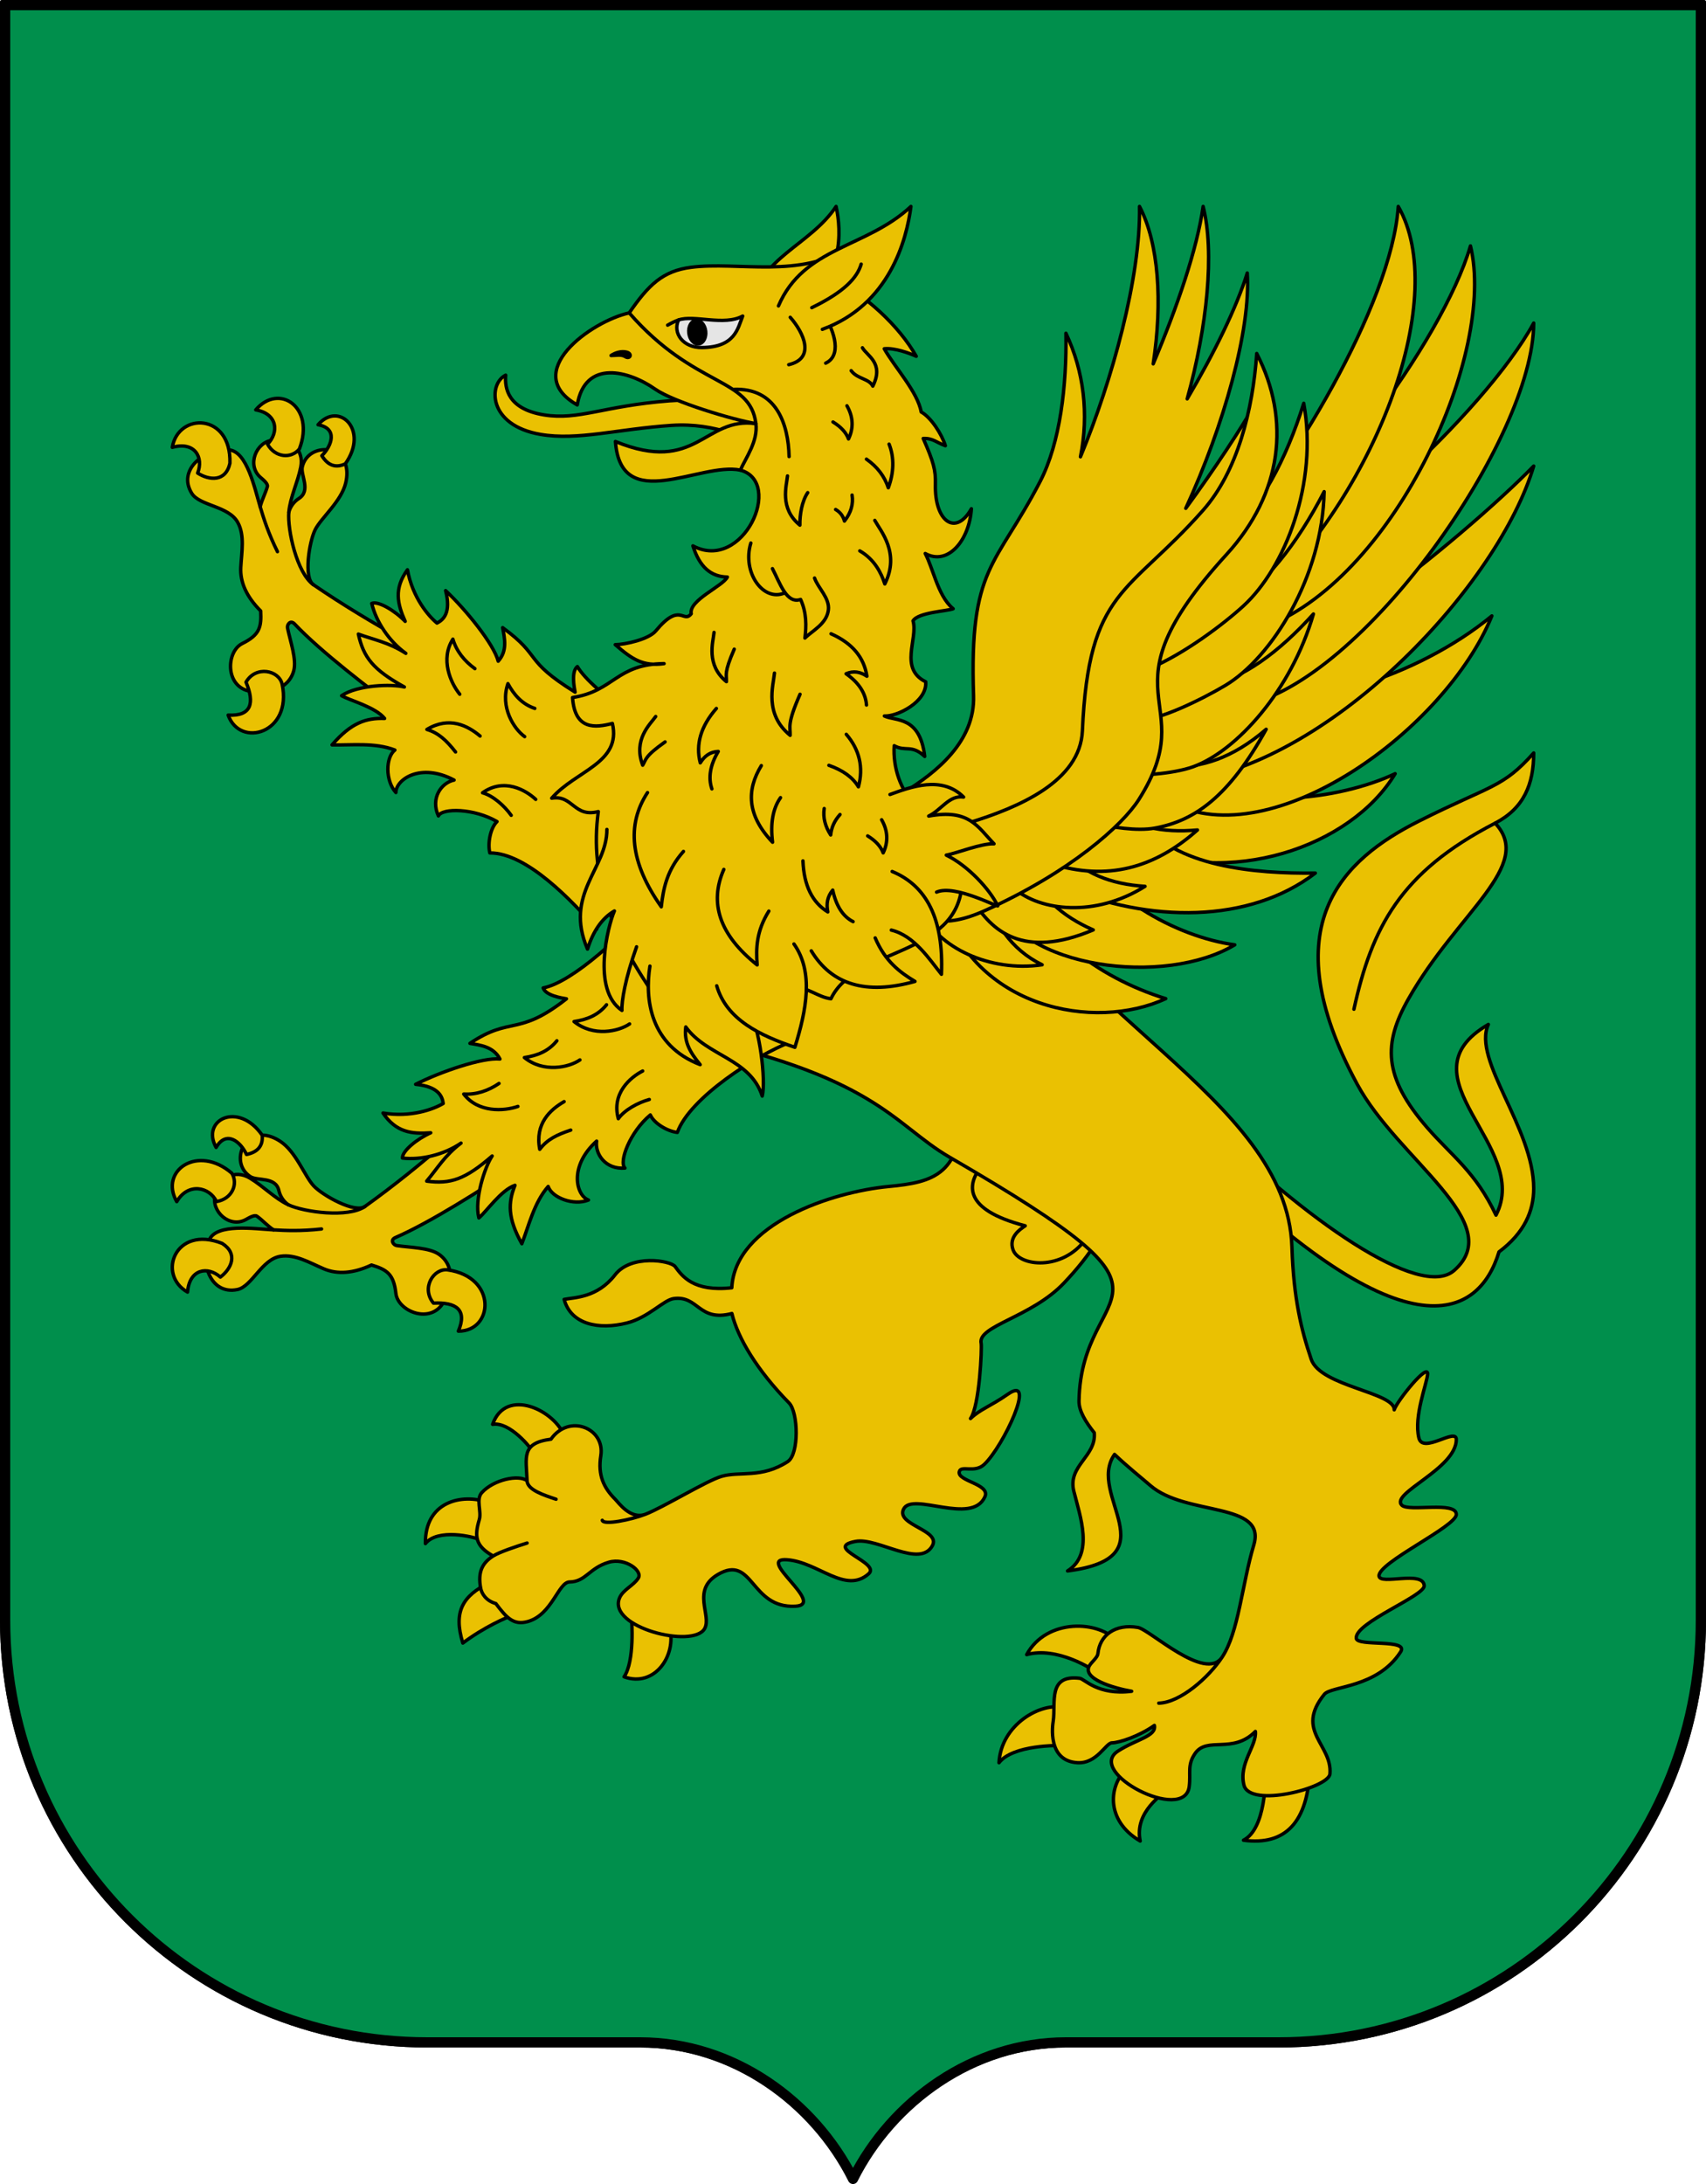 <?xml version="1.0" encoding="utf-8"?><!DOCTYPE svg PUBLIC "-//W3C//DTD SVG 1.1//EN" "http://www.w3.org/Graphics/SVG/1.1/DTD/svg11.dtd"><svg viewBox="0 0 500 640" xmlns="http://www.w3.org/2000/svg"><path d="m.5.5v474.25c0 68.898 55.852 124.75 124.75 124.75h62.375c27.289 0 50.92 17.163 62.375 40 11.455-22.837 35.086-40 62.375-40h62.375c68.898 0 124.75-55.852 124.75-124.75v-474.25z" fill="#008f4c" stroke="#000" stroke-linecap="round" stroke-linejoin="round"/><g stroke="#000" stroke-linecap="round" stroke-linejoin="round"><path d="m333.973 60.5c.363 20.66-8.001 50.932-17.307 73.365 2.504-12.54.991-25.093-4.261-36.213.243 15.235-1.645 32.038-7.585 43.495-12.976 25.026-20.782 24.735-19.483 62.696.464 13.551-11.076 22.593-20.32 28.308-11.928 7.373-13.304 13.666-10.855 21.09.833 2.526 2.107 4.443 3.865 5.375 1.917 3.948 5.344 7.05 9.502 8.712 10.676 14.256 28.056 13.714 38.653 4.706-5.385-1.28-10.702-3.637-15.438-7.077 9.971 1.038 21.125-2.426 27.848-9.581-5.745-.038-12.546-2.218-18.658-6.277 12.569.425 24.613-4.508 32.987-15.563-6.162 1.216-13.557 2.024-20.223.831 14.875-2.192 28.628-14.507 33.975-29.916-4.597 3.97-10.814 7.357-17.195 9.324 14.863-11.742 28.74-34.68 33.094-54.581-5.456 7.719-12.389 14.639-19.765 19.936 12.967-19.68 22.716-43.436 25.277-61.125-4.388 7.652-11.956 19.237-20.555 30.955 11.124-24.118 19.116-52.427 18.019-68.953-3.133 10.141-9.783 23.657-17.602 36.88 5.889-21.27 8.06-42.958 4.672-56.388-1.757 12.396-7.518 29.315-14.633 46.133 2.767-18.176 1.628-35.348-4.012-46.133z" fill="#eac102" fill-rule="evenodd"/><path d="m70.986 188.594c5.179-2.562 5.657-4.874 5.411-9.567-4.14-4.134-6.068-8.433-5.829-12.772.252-4.579 1.207-9.319-.874-13.144-2.65-4.872-11.205-4.853-13.488-8.537-4.298-6.936 3.748-13.246 10.895-12.731 5.292.381 7.522 11.251 9.157 16.683.494-2.094 1.612-4.108 2.101-5.936.23-.858-1.217-2.002-2.063-2.748-4.027-3.552-1.223-10.382 3.658-10.853 5.167-.499 9.232 2.612 8.188 7.901-.893 4.521-3.094 8.791-3.491 13.203.459-1.744 1.617-3.16 2.965-4.026 3.593-2.308.446-6.854.979-9.218.721-3.203 3.561-5.264 7.121-5.061 1.952.111 4.656 1.917 5.491 4.131.619 1.643.586 3.572.138 5.513-1.261 5.464-7.22 10.29-8.974 13.797-1.724 3.446-3.461 14.102-.518 16.116 16.613 11.375 37.723 22.821 48.845 26.998l-5.088 22.862c-5.739-4.237-15.103-10.251-17.89-12.332-9.562-7.138-23.652-17.866-31.362-26.011-1.284-1.357-2.277.262-2.095 1.138.843 4.05 2.719 9.256 1.831 12.538-1.542 5.694-7.863 6.816-12.6 6.071-7.653-1.204-7.232-11.676-2.505-14.015z" fill="#eac102"/><path d="m76.258 148.526c.99 3.309 2.344 7.654 5.058 13.129" fill="none"/><path d="m84.651 150.093c-.445 5.09 2.32 17.791 7.2 21.252" fill="none"/><path d="m82.685 200.487c3.046 14.441-12.341 18.783-15.817 9.073 6.828.364 7.814-3.54 5.233-9.661 2.876-4.961 9.68-3.494 10.585.588z" fill="#eac102" fill-rule="evenodd"/><path d="m67.385 135.745c.439-14.819-15.188-14.927-16.884-4.656 6.634-1.823 9.22 2.96 7.424 7.538 3.412 2.19 8.234 2.651 9.461-2.882z" fill="#eac102" fill-rule="evenodd"/><path d="m87.747 131.559c4.681-12.257-5.986-19.456-12.79-11.453 6.468 1.156 6.819 6.637 3.453 10.063 2.221 3.968 6.984 4.321 9.337 1.39z" fill="#eac102" fill-rule="evenodd"/><path d="m101.206 135.919c7.078-9.982-1.918-18.487-7.991-11.451 5.806 1.046 4.118 6.065 1.112 9.075 1.889 3.06 4.261 3.625 6.879 2.376z" fill="#eac102" fill-rule="evenodd"/><path d="m208.386 221.207c-15.745-5.49-34.795-18.518-39.166-25.875-1.843 1.438-.936 6.05-.67 7.495-15.408-9.57-9.498-10.352-21.231-18.901.566 3.152 1.455 6.787-1.306 9.832-1.251-4.971-9.59-15.245-15.411-20.682 1.635 6.399-.565 8.518-2.525 9.511-2.405-1.95-7.153-7.387-8.664-15.623-3.996 5.535-2.973 9.935-.66 15.12-3.019-3.134-7.913-6.075-9.796-5.251 1.236 5.293 5.079 11.117 9.984 14.626-5.023-3.26-9.491-4.002-13.911-5.649 1.51 6.851 4.29 10.416 13.484 15.506-3.742-.924-13.751-.605-18.395 2.548 2.265 1.355 9.986 3.342 12.601 6.678-5.451-.179-9.764 1.228-15.408 7.739 5.627.132 12.531-.763 18.418 1.512-2.717 2.141-2.855 8.948.297 12.448.02-3.828 7.231-8.865 17.056-3.647-3.711.777-6.989 5.289-4.598 10.5 1.099-2.381 10.513-2.233 17.184 1.664-1.937 1.828-2.812 6.364-2.106 9.188 10.828-.071 24.235 14.182 31.325 22.314" fill="#eac102"/><path d="m153.774 215.863c-3.147-2.237-7.276-8.655-4.912-15.522 1.807 3.312 4.136 5.988 7.883 7.257" fill="none"/><path d="m134.748 203.441c-2.751-3.383-5.742-10.322-2.012-16.144 1.018 3.468 3.31 6.38 6.448 8.644" fill="none"/><path d="m140.701 215.684c-3.666-3.063-9.039-5.856-15.582-1.927 3.471 1.038 5.769 3.289 8.396 6.602" fill="none"/><path d="m157.007 234.248c-2.903-2.7-9.239-6.418-15.582-1.927 2.963.796 6.344 3.719 8.396 6.602" fill="none"/><path d="m144.379 417.39c4.926-.851 11.22 6.737 12.092 8.509l9.069-4.747c-2.711-7.864-17.265-14.831-21.161-3.762z" fill="#eac102"/><path d="m124.68 452.339c3.55-4.505 14.176-2.081 16.154-1.064l2.49-10.932c-8.219-2.927-18.829-.145-18.645 11.996z" fill="#eac102"/><path d="m135.65 481.488c6.115-4.614 12.744-7.542 15.126-8.344l-7.484-9.3c-7.622 3.822-10.504 8.357-7.643 17.644z" fill="#eac102"/><path d="m182.909 491.376c3.119-4.603 2.299-16.322 2.095-18.202l11.262 3.869c2.058 8.051-4.335 17.566-13.357 14.333z" fill="#eac102"/><path d="m231.254 411.111c2.728 2.792 2.987 15.021-.385 17.205-7.695 4.986-14.033 2.76-19.361 4.306-4.455 1.293-16.981 9.041-22.338 11.112-4.306 1.664-12.287 3.249-12.647 1.781.355 1.473 8.277-.106 12.647-1.781-4.353 1.675-7.859-3.385-8.853-4.377-3.343-3.335-5.149-7.023-4.232-12.771 1.295-8.122-9.309-12.384-14.611-4.844-8.846 1.138-7.234 5.341-6.996 12.19.094 2.695 4.998 4.235 8.496 5.403-3.53-1.201-8.412-2.723-8.496-5.403-2.419-1.933-9.844-.333-13.279 3.484-1.77 1.966-.02 5.505-.726 7.885-1.444 4.872-1.221 7.721 4.066 10.67 1.763-1.145 6.869-2.836 9.941-3.793-3.063.957-8.191 2.671-9.941 3.793-3.028 1.941-4.639 4.519-3.632 9.57.264 1.324 1.427 3.53 4.41 4.363 3.094 4.074 5.125 6.484 9.408 5.264 7.108-2.026 8.906-11.535 12.209-11.585 4.795-.069 5.738-4.132 11.556-5.801 4.754-1.364 9.938 2.506 8.579 4.676-1.377 2.198-4.517 3.388-5.515 5.856-3.48 8.604 21.635 14.887 24.961 8.932 2.165-3.876-4.003-11.27 3.91-15.875 10.361-6.029 9.431 10.045 22.718 9.316 9.146-.502-12.115-14.414-2.381-13.615 9.166.752 16.981 10.139 23.817 4.12 3.729-3.283-13.539-7.657-3.847-9.495 6.489-1.23 18.843 7.955 22.535 1.254 2.541-4.612-10.798-6.051-8.428-10.749 2.59-5.133 19.996 4.9 23.817-3.583 1.699-3.772-8.153-4.537-7.511-7.345.463-2.026 4.498.54 7.328-2.15 5.727-5.443 15.452-26.496 6.962-20.601-5.353 3.716-8.144 4.419-10.992 7.165 2.667-3.714 3.371-20.865 3.114-22.034-1.125-5.135 14.757-7.619 24.276-17.674 7.932-8.379 13.01-16.142 16.213-27.291l-45.853-25.555c-.142 21.128-8.425 23.295-21.774 24.56-16.487 1.562-44.971 10.903-45.945 29.67-11.294 1.267-14.589-3.472-16.61-6.216-1.308-1.776-12.88-3.673-17.614 2.442-5.223 6.746-11.87 6.578-14.909 7.185 1.996 7.353 10.136 8.976 18.366 6.921 6.335-1.582 10.799-6.777 13.762-7.161 7.28-.945 7.24 6.92 17.035 4.377 1.773 7.255 7.386 16.612 16.75 26.199z" fill="#eac102"/><path d="m352.381 327.576c30.176 30.065 63.875 53.428 73.802 44.73 15.817-13.859-16.455-32.439-28.421-54.605-25.138-46.568-4.12-65.905 18.08-77.07 21.2-10.662 24.504-9.674 33.658-19.982 0 9.185-2.87 16.183-11.303 20.575 11.624 12.344-11.034 26.131-25.404 51.493-7.385 13.034-7.489 22.778 5.523 37.761 7.096 8.171 14.19 12.954 20.132 25.611 10.555-20.263-28.635-40.502-2.239-55.886-4.794 10.377 13.292 30.304 13.292 48.036 0 6.617-2.682 13.004-10.172 18.619-5.846 19.368-27.466 32.369-90.819-32.08z" fill="#eac102"/><path d="m438.197 241.225c-27.979 14.423-36.153 30.777-41.383 54.516" fill="none"/><path d="m300.903 484.873c8.849-2.447 19.461 4.212 20.9 5.587l5.817-9.252c-5.296-6.484-20.92-7.061-26.717 3.665z" fill="#eac102"/><path d="m292.791 516.551c3.993-5.223 17.37-5.176 19.073-4.965l.195-11.156c-7.026-1.805-18.691 5.003-19.268 16.121z" fill="#eac102"/><path d="m334.171 539.5c-1.791-8.615 6.77-13.773 8.007-15.13l-11.405-6.645c-5.999 5.134-6.901 15.764 3.398 21.775z" fill="#eac102"/><path d="m364.442 539.257c6.636-3.403 6.404-18.079 6.554-20.041l12.927-.972c-.593 15.684-7.13 22.689-19.481 21.013z" fill="#eac102"/><path d="m318.115 363.231c-6.774 9.246-19.481 7.924-21.218 2.989-1.303-3.704 1.981-5.949 3.575-7.006-18.822-4.911-16.452-12.425-13.356-16.815z" fill="none"/><path d="m197.506 302.897c59.394 12.011 64.002 26.462 80.827 36.223 76.296 44.263 38.553 34.891 37.903 71.4-.054 2.948 1.964 6.179 4.476 9.338.606 7.003-7.857 9.583-5.987 17.146 1.798 7.274 5.983 18.385-1.846 23.346 30.464-3.895 5.408-22.28 13.773-34.148 3.917 3.707 8.017 6.961 10.493 9.112 10.411 9.043 34.128 4.688 30.327 17.4-3.489 11.667-4.429 25.582-9.307 32.929-3.915 5.897-12.242 13.28-18.55 13.453 6.336-.167 14.642-7.529 18.55-13.453-4.945 7.325-21.22-8.148-24.669-8.734-6.606-1.123-11.185 2.224-11.723 7.681-.102 1.052-1.674 2.321-2.372 3.355-2.66 3.941 7.041 6.773 12.259 7.668-9.975 1.239-13.777-3.629-15.237-3.807-9.462-1.147-6.957 7.28-7.748 12.566-.164 1.109-1.797 11.62 7.08 12.175 5.715.357 8.345-5.801 10.121-5.818 2.172-.022 8.049-1.977 12.456-5.111.641 3.192-5.369 4.09-10.663 7.517-9.629 6.234 19.491 21.291 20.872 10.395.51-4.024-.652-6.22 1.696-9.667 3.522-5.171 11.01.29 17.694-6.48.446 4.229-4.954 9.333-3.352 15.73 1.711 6.833 24.845.829 25.202-3.278.751-8.625-10.373-12.526-1.645-23.334 2.019-2.5 15.52-1.777 22.375-12.468 2.466-3.846-12.725-1.463-13.012-3.915-.539-4.594 20.093-12.438 19.908-15.442-.284-4.598-12.952-.048-13.235-2.827-.396-3.897 22.644-14.519 22.644-18.052 0-4.002-13.947-.666-15.971-2.719-3.454-3.503 15.971-10.669 15.971-19.248 0-3.596-9.801 4.337-10.966-.435-1.561-6.391 2.382-15.973 2.558-18.704.228-3.556-8.975 7.857-9.787 10.44.148-5.152-21.626-6.852-24.321-14.79-2.936-8.646-5.179-17.865-5.656-32.863-1.406-44.228-68.233-67.781-97.108-125.04z" fill="#eac102"/><path d="m116.033 379.05c-.639-5.741-2.649-6.98-7.145-8.353-5.301 2.477-10.003 2.818-14 1.11-4.218-1.802-8.349-4.319-12.656-3.672-5.487.824-8.392 8.867-12.637 9.752-7.99 1.666-11.173-8.048-8.245-14.586 2.167-4.841 13.148-3.22 18.815-2.9-1.8-1.179-3.311-2.918-4.862-4.002-.728-.51-2.298.459-3.289.998-4.715 2.569-10.179-2.4-8.953-7.146 1.297-5.024 5.611-7.78 10.227-4.991 3.945 2.384 7.208 5.911 11.22 7.791-1.483-1.027-2.418-2.599-2.771-4.161-.942-4.164-6.291-2.762-8.332-4.07-2.765-1.772-3.732-5.144-2.324-8.419.772-1.796 3.394-3.719 5.76-3.746 1.756-.02 3.559.671 5.23 1.755 4.706 3.053 7.207 10.3 9.904 13.146 2.65 2.797 12.075 8.071 14.975 5.996 16.372-11.718 34.349-27.635 42.078-36.656l19.755 12.593c-5.945 3.943-14.8 10.683-17.709 12.591-9.979 6.542-24.881 16.112-35.174 20.57-1.715.743-.532 2.229.353 2.357 4.096.593 9.632.609 12.414 2.566 4.826 3.395 3.721 9.716 1.401 13.912-3.748 6.778-13.45 2.803-14.033-2.437z" fill="#eac102"/><path d="m80.164 360.402c3.449.201 7.997.415 14.072-.264" fill="none"/><path d="m84.506 353.053c4.633 2.158 17.519 3.901 22.442.5" fill="none"/><path d="m131.213 372.125c14.618 2.075 13.441 18.013 3.124 17.959 2.676-6.29-.657-8.55-7.295-8.218-3.681-4.397.024-10.287 4.171-9.742z" fill="#eac102" fill-rule="evenodd"/><path d="m65.115 364.369c-13.782-5.477-19.225 9.166-10.149 14.27.554-6.855 5.935-7.65 9.624-4.397 3.226-2.457 5.307-6.829.524-9.873z" fill="#eac102" fill-rule="evenodd"/><path d="m67.952 343.811c-9.923-8.586-21.352-.802-16.153 8.325 3.298-5.681 9.584-4.363 11.655-.03 4.49-.73 6.449-5.083 4.498-8.296z" fill="#eac102" fill-rule="evenodd"/><path d="m76.838 332.658c-6.966-10.061-18.036-4.518-13.497 3.592 2.967-5.097 7.109-1.795 8.911 2.058 3.523-.728 4.865-2.764 4.585-5.65z" fill="#eac102" fill-rule="evenodd"/><path d="m193.657 261.127c-10.543 12.914-26.051 26.783-34.462 28.375.722 2.223 5.368 2.947 6.817 3.191-14.264 11.203-16.231 4.957-28.279 13.056 3.157.546 6.878.953 8.797 4.587-5.101-.524-17.611 3.798-24.712 7.407 6.575.651 7.815 3.443 8.079 5.623-2.656 1.592-9.39 4.195-17.65 2.799 3.838 5.646 8.324 6.189 13.99 5.788-3.979 1.765-8.416 5.357-8.285 7.407 5.399.647 12.188-.972 17.164-4.379-4.782 3.605-7.006 7.548-10.066 11.137 6.957.923 11.259-.47 19.188-7.367-2.148 3.199-5.269 12.71-3.892 18.151 2.048-1.665 6.556-8.238 10.585-9.554-2.032 5.059-2.183 9.592 2.009 17.119 2.048-5.24 3.566-12.032 7.717-16.785 1.085 3.284 7.437 5.74 11.805 3.975-3.592-1.327-5.863-9.823 2.401-17.269-.538 3.751 2.584 8.374 8.3 7.909-1.863-1.846 1.494-10.639 7.438-15.574 1.056 2.444 5.022 4.817 7.918 5.119 3.634-10.196 23.194-22.647 33.263-26.528" fill="#eac102"/><path d="m169.966 310.601c-3.178 2.192-10.624 3.877-16.272-.691 3.732-.566 7.044-1.838 9.517-4.924" fill="none"/><path d="m151.785 324.228c-4.121 1.428-11.667 1.866-15.866-3.628 3.608.23 7.13-.929 10.331-3.102" fill="none"/><path d="m165.33 322.821c-4.133 2.396-8.595 6.49-7.138 13.979 2.163-2.906 5.064-4.295 9.077-5.63" fill="none"/><path d="m188.357 313.848c-3.531 1.804-9.192 6.485-7.138 13.979 1.761-2.511 5.665-4.688 9.077-5.631" fill="none"/><path d="m184.518 300.053c-3.178 2.192-10.624 3.877-16.272-.692 3.732-.565 7.044-1.838 9.517-4.924" fill="none"/><path d="m348.797 227.601c14.632 10.033 43.487 6.977 60.103-.878-12.993 21.509-48.747 33.814-77.992 20.742z" fill="#eac102" fill-rule="evenodd"/><path d="m297.418 253.593c5.445 18.767 24.066 32.829 44.24 39.051-20.903 9.696-56.292 2.924-65.73-28.623z" fill="#eac102" fill-rule="evenodd"/><path d="m314.95 244.786c7.322 17.517 29.892 29.785 46.932 32.084-20.29 12.246-62.904 7.216-70.767-14.035z" fill="#eac102" fill-rule="evenodd"/><path d="m289.22 261.636c1.803 8.474 6.984 16.567 16.209 21.085-15.453 2.28-30.78-5.297-35.07-15.416z" fill="#eac102" fill-rule="evenodd"/><path d="m301.679 254.537c2.741 7.933 9.759 14.07 18.731 17.966-20.553 8.684-29.87.321-35.315-8.828z" fill="#eac102" fill-rule="evenodd"/><path d="m334.515 240.272c9.239 13.699 33.442 15.814 50.985 15.575-19.348 14.818-48.532 14.723-74.316 3.85z" fill="#eac102" fill-rule="evenodd"/><path d="m312.426 249.474c4.618 6.335 13.158 9.639 23.162 10.261-14.625 9.184-30.681 7.216-38.323.655z" fill="#eac102" fill-rule="evenodd"/><path d="m326.332 236.896c5.333 5.405 14.362 7.273 24.617 6.324-12.718 11.303-26.502 14.929-42.745 9.934z" fill="#eac102" fill-rule="evenodd"/><path d="m358.067 203.812c22.929 5.493 57.454-5.421 79.175-23.331-13.539 33.282-64.231 70.215-94.047 54.727z" fill="#eac102" fill-rule="evenodd"/><path d="m346.526 203.898c23.886 1.854 82.827-46.693 102.974-67.317-10.186 34.272-57.935 86.087-101.763 92.388z" fill="#eac102" fill-rule="evenodd"/><path d="m361.3 174.207c24.561-8.083 73.885-53.248 88.2-79.537 0 33.753-50.211 105.461-85.357 112.075z" fill="#eac102" fill-rule="evenodd"/><path d="m361.686 165.213c23.023-15.432 60.899-64.514 69.282-93.152 7.623 31.267-21.759 96.129-59.227 111.253z" fill="#eac102" fill-rule="evenodd"/><path d="m357.858 160.474c19.813-21.531 50.023-71.132 51.949-99.974 14.917 26.06-5.581 82.199-40.173 114.95z" fill="#eac102" fill-rule="evenodd"/><path d="m322.005 218.142c5.744 3.215 12.648 6.577 21.472 6.659 8.525.079 17.593-2.425 27.613-11.092-10.848 19.642-20.875 26.808-32.625 28.956-5.383.984-12.798-.365-17.392-1.271z" fill="#eac102" fill-rule="evenodd"/><path d="m329.779 199.458c5.393 1.861 14.512 2.91 24.497 1.252 9.646-1.602 20.559-9.552 30.666-20.789-6.463 22.413-22.553 40.179-35.259 44.775-5.912 2.139-16.87 2.87-20.115 1.993z" fill="#eac102" fill-rule="evenodd"/><path d="m330.879 185.55c8.496-1.281 18.425-2.022 29.117-7.91 10.329-5.689 20.158-18.179 28.091-33.568-.469 24.863-15.356 48.652-28.965 56.78-6.51 3.888-20.031 10.668-26.042 10.213z" fill="#eac102" fill-rule="evenodd"/><path d="m335.633 170.797c8.722-3.21 14.537-5.402 24.291-13.764 9.424-8.079 17.042-22.367 22.179-38.85 4.263 23.313-5.438 48.196-17.734 59.431-5.882 5.375-17.354 14.015-27.408 18.252z" fill="#eac102" fill-rule="evenodd"/><path d="m333.805 234.245c-4.792 7.569-20.124 21.338-45.183 32.615-13.497 6.074-20.355 2.451-22.844-4.85-2.925-8.577-.249-15.226 18.322-20.951 14.393-4.436 32.482-12.046 33.134-26.921 1.827-41.67 13.488-39.844 35.379-64.623 10.021-11.343 14.564-29.259 15.713-45.927 10.049 19.583 7.447 41.031-8.881 58.928-38.212 41.883-6.707 41.821-25.641 71.729z" fill="#eac102" fill-rule="evenodd"/><path d="m220.712 89.373c1.52-13.705 16.757-17.472 24.329-28.873 1.581 7.111 2.458 21.442-11.874 30.766" fill="#eac102"/><path d="m148.206 109.94c-.284 3.808.562 9.912 11.275 11.649 10.104 1.638 17.297-2.624 36.679-4.13 13.515-1.045 23.277 2.429 30.84 5.523l-1.667 9.187c-5.545-3.322-15.455-8.392-28.517-7.514-15.806 1.063-27.499 4.502-38.38 2.643-15.613-2.667-15.312-14.914-10.23-17.357z" fill="#eac102" fill-rule="evenodd"/><path d="m192.97 293.387c-13.653-19.529-20.232-35.943-17.623-55.557-7.18 1.839-7.466-5.018-13.652-3.924 7.027-8.097 20.486-10.28 17.787-21.908-4.992 1.282-11.024 2.021-11.683-7.588 12.23-1.895 12.814-9.814 26.826-9.94-6.117.85-9.232-1.173-14.306-5.554 2.957-.029 9.845-1.577 11.876-4.03 7.188-8.679 8.027-2.033 10.389-5.028-.793-3.955 9.266-8.068 10.599-10.76-4.851-.1-8.149-2.956-10.102-9.135 14.724 7.846 26.718-18.752 13.894-22.198l4.563-13.625-28.993-17.564-8.133-14.879c5.649-8.203 9.817-12.283 18.096-13.361 13.721-1.788 32.231 3.496 46.593-6.071-.526 3.223-2.047 6.43-5.782 8.725 10.27 5.419 20.11 14.359 25.216 23.415-2.093-.93-6.231-2.502-9.374-2.206 2.956 5.296 9.819 12.688 10.825 18.527 2.877 1.567 6.085 6.598 7.084 9.888-2.671-.946-3.589-2.24-6.489-2.124 3.051 6.932 3.676 9.279 3.57 13.45-.279 10.922 5.976 15.321 10.548 7.141-.57 9.177-6.847 16.828-13.531 13.121 1.131 2.158 2.009 4.977 3.064 7.753 1.236 3.251 2.714 6.441 5.126 8.438-1.742.712-10.224 1.02-11.764 3.541 1.535 5.293-4.202 13.943 3.718 17.867.474 5.911-8.518 10.262-12.116 10.016 3.27 1.59 10.419-.141 11.825 11.858-3.845-3.623-5.57-1.277-8.945-3.15-.434 6.319 1.93 13.408 6.112 16.998l13.758 23.374c-1.162 21.591-31.279 18.654-38.402 33.775-7.467-.813-11.923-12.013-30.697 10.826z" fill="#eac102"/><path d="m180.367 129.374c1.595 21.611 24.816 5.945 36.608 8.391 1.75-3.845 5.203-8.514 4.564-13.625-15.167-2.099-17.351 14.99-41.172 5.237z" fill="#eac102" fill-rule="evenodd"/><path d="m184.413 91.697c-11.178 2.444-32.006 17.463-15.23 26.965 2.281-13.51 15.163-10.019 22.83-4.632 5.341 3.752 22.826 8.998 29.527 10.11-1.714-13.696-17.906-10.368-37.126-32.442z" fill="#eac102" fill-rule="evenodd"/><path d="m177.868 243.058c.072 11.512-12.662 18.866-5.679 35.075 1.677-5.34 4.273-9.082 7.878-11.188-1.901 4.384-6.724 23.215 2.217 29.153-.144-2.616.932-9.263 4.284-18.648" fill="#eac102" fill-rule="evenodd"/><path d="m214.985 114.101c12.54-.548 16.072 10.158 16.286 19.699" fill="none"/><path d="m244.139 123.658c2.341 1.438 3.855 3.096 4.542 4.971 1.544-3.186 1.397-6.473-.454-9.711" fill="none"/><path d="m260.577 130.154c1.555 3.958 1.42 8.317-.229 12.791-1.118-3.385-3.229-6.15-6.406-8.39" fill="none"/><path d="m244.907 149.306c1.33.764 2.191 1.892 2.584 3.384 1.942-2.457 2.656-5 2.24-7.611" fill="none"/><path d="m242.933 224.274c4.134 1.449 7.02 3.551 8.658 6.303 1.52-5.668.326-10.88-3.555-15.391" fill="none"/><path d="m246.197 238.688c-1.621 1.803-2.523 3.777-2.737 5.988-1.616-2.487-2.297-5.115-1.897-7.735" fill="none"/><path d="m228.762 233.742c-2.264 3.179-3.012 7.559-2.338 13.068-7.612-7.996-7.61-15.395-3.29-22.455" fill="none"/><path d="m226.989 197.243c-.341 3.619-3.079 11.996 4.594 18.239.096-2.57-1.009-3.136 2.896-12.043" fill="none"/><path d="m220.054 159.14c-2.615 8.609 3.631 17.279 9.857 14.635" fill="none"/><path d="m226.392 166.638c2.227 4.276 4.138 10.443 8.255 9.026 1.808 4.032 1.685 7.834 1.266 11.31 2.116-2.128 6.332-4.102 6.864-8.178.463-3.549-3.05-6.479-4.039-9.402" fill="none"/><path d="m253.95 206.6c-.241-3.446-2.22-6.539-5.975-9.164 2.153-.925 4.14-.597 6.1.73-.848-5.55-4.298-9.687-10.511-12.439" fill="none"/><path d="m241.296 91.885c3.612 5.654 5.288 12.402.694 14.536" fill="none"/><path d="m231.609 92.986c3.999 4.553 7.419 12.043-.439 13.876" fill="none"/><path d="m209.953 207.608c-4.582 5.235-6.107 10.517-4.716 15.942 1.267-2.069 2.948-3.242 5.268-3.345-2.394 4.04-2.989 7.725-1.864 10.967" fill="none"/><path d="m256.388 152.501c1.722 3.144 7.482 9.566 2.933 18.621-1.063-3.27-3.047-7.224-7.335-9.691" fill="none"/><path d="m209.271 185.33c-.27 2.862-2.436 9.487 3.633 14.425.078-2.033-.798-2.481 2.291-9.525" fill="none"/><path d="m230.802 139.469c-.269 2.862-2.435 9.486 3.633 14.425-.062-3.146.615-7.029 2.291-9.525" fill="none"/><path d="m252.767 101.911c1.294 2.362 6.451 4.443 3.035 11.243-1.111-2.252-4.501-2.035-6.34-4.536" fill="none"/><path d="m198.869 93.763c4.543-1.591 13.357 1.846 18.802-1.145-1.448 3.586-2.19 9.131-11.941 9.235-5.493.058-8.645-4.163-6.861-8.09z" fill="#e5e5e5" fill-rule="evenodd"/><path d="m198.869 93.763c-1.183.423-2.316 1.017-3.194 1.518" fill="none"/><path d="m203.962 93.877c-1.362.148-2.289 1.814-2.07 3.72.216 1.906 1.499 3.331 2.86 3.182 1.362-.148 2.289-1.814 2.071-3.72-.216-1.906-1.499-3.33-2.861-3.182z" fill-rule="evenodd"/><path d="m189.774 232.261c-6.186 9.425-5.119 20.519 4.034 33.474.591-5.44 1.723-10.87 6.501-16.233" fill="none"/><path d="m190.483 283.111c-1.548 9.622.022 23.209 14.725 28.875-2.889-3.551-4.804-6.592-4.22-11.047 6.193 8.623 18.84 9.187 22.412 20.258 1.114-4.549-.719-20.285-3.916-24.893" fill="#eac102" fill-rule="evenodd"/><path d="m261.476 255.383c10.137 4.175 15.148 14 14.446 30.125-3.381-4.162-7.885-11.316-14.696-12.951" fill="#eac102"/><path d="m260.844 232.819c6.005-2.187 15.204-5.661 21.568.756-4.247-.65-6.465 3.77-10.227 5.567 11.911-2.197 14.342 3.181 19.144 8.131-3.638-.197-11.13 2.826-13.987 3.31 6.354 3.096 12.729 9.989 15.049 14.806.864.952-12.429-6.365-17.895-3.964" fill="#eac102"/><path d="m179.095 104.183c1.107-.767 2.964-1.413 4.578-.982 1.772.474.975 2.205-.469 1.293-1.114-.704-2.642-.31-4.109-.312z"/><path d="m210.059 288.881c2.866 9.895 12.59 14.512 22.906 18.024 3.384-10.934 5.578-22.008-.275-30.285" fill="#eac102"/><path d="m237.776 278.634c5.898 9.802 15.873 13.039 30.394 8.959-4.486-2.696-8.768-5.925-11.666-12.753" fill="#eac102"/><path d="m212.139 254.778c-4.315 9.789-1.337 19.135 9.772 27.988-.384-4.873-.246-9.879 3.424-15.776" fill="none"/><path d="m235.328 252.276c.286 7.224 2.726 12.152 7.286 14.959-.491-2.44-.1-4.558 1.443-6.4 1.014 4.704 3.042 7.785 5.971 9.239" fill="none"/><path d="m254.301 244.959c2.341 1.439 3.855 3.096 4.542 4.971 1.544-3.186 1.397-6.473-.453-9.711" fill="none"/><path d="m192.174 209.964c-1.611 2.282-6.67 6.711-3.811 14.269 1.046-1.685.507-2.55 6.564-6.824" fill="none"/><path d="m228.152 89.643c7.433-17.372 25.726-16.918 38.825-29.143-1.258 9.849-6.326 28.884-25.964 36.011" fill="#eac102"/><path d="m237.921 90.158c9.607-4.652 13.315-8.81 14.479-12.758" fill="none"/></g><path d="m1.5 1.5v473.25c0 68.35 55.4 123.75 123.75 123.75h62.375c27.18 0 50.966 17.254 62.375 40 11.409-22.746 35.195-40 62.375-40h62.375c68.35 0 123.75-55.4 123.75-123.75v-473.25z" fill="none" stroke="#000" stroke-linecap="round" stroke-linejoin="round" stroke-width="3"/></svg>